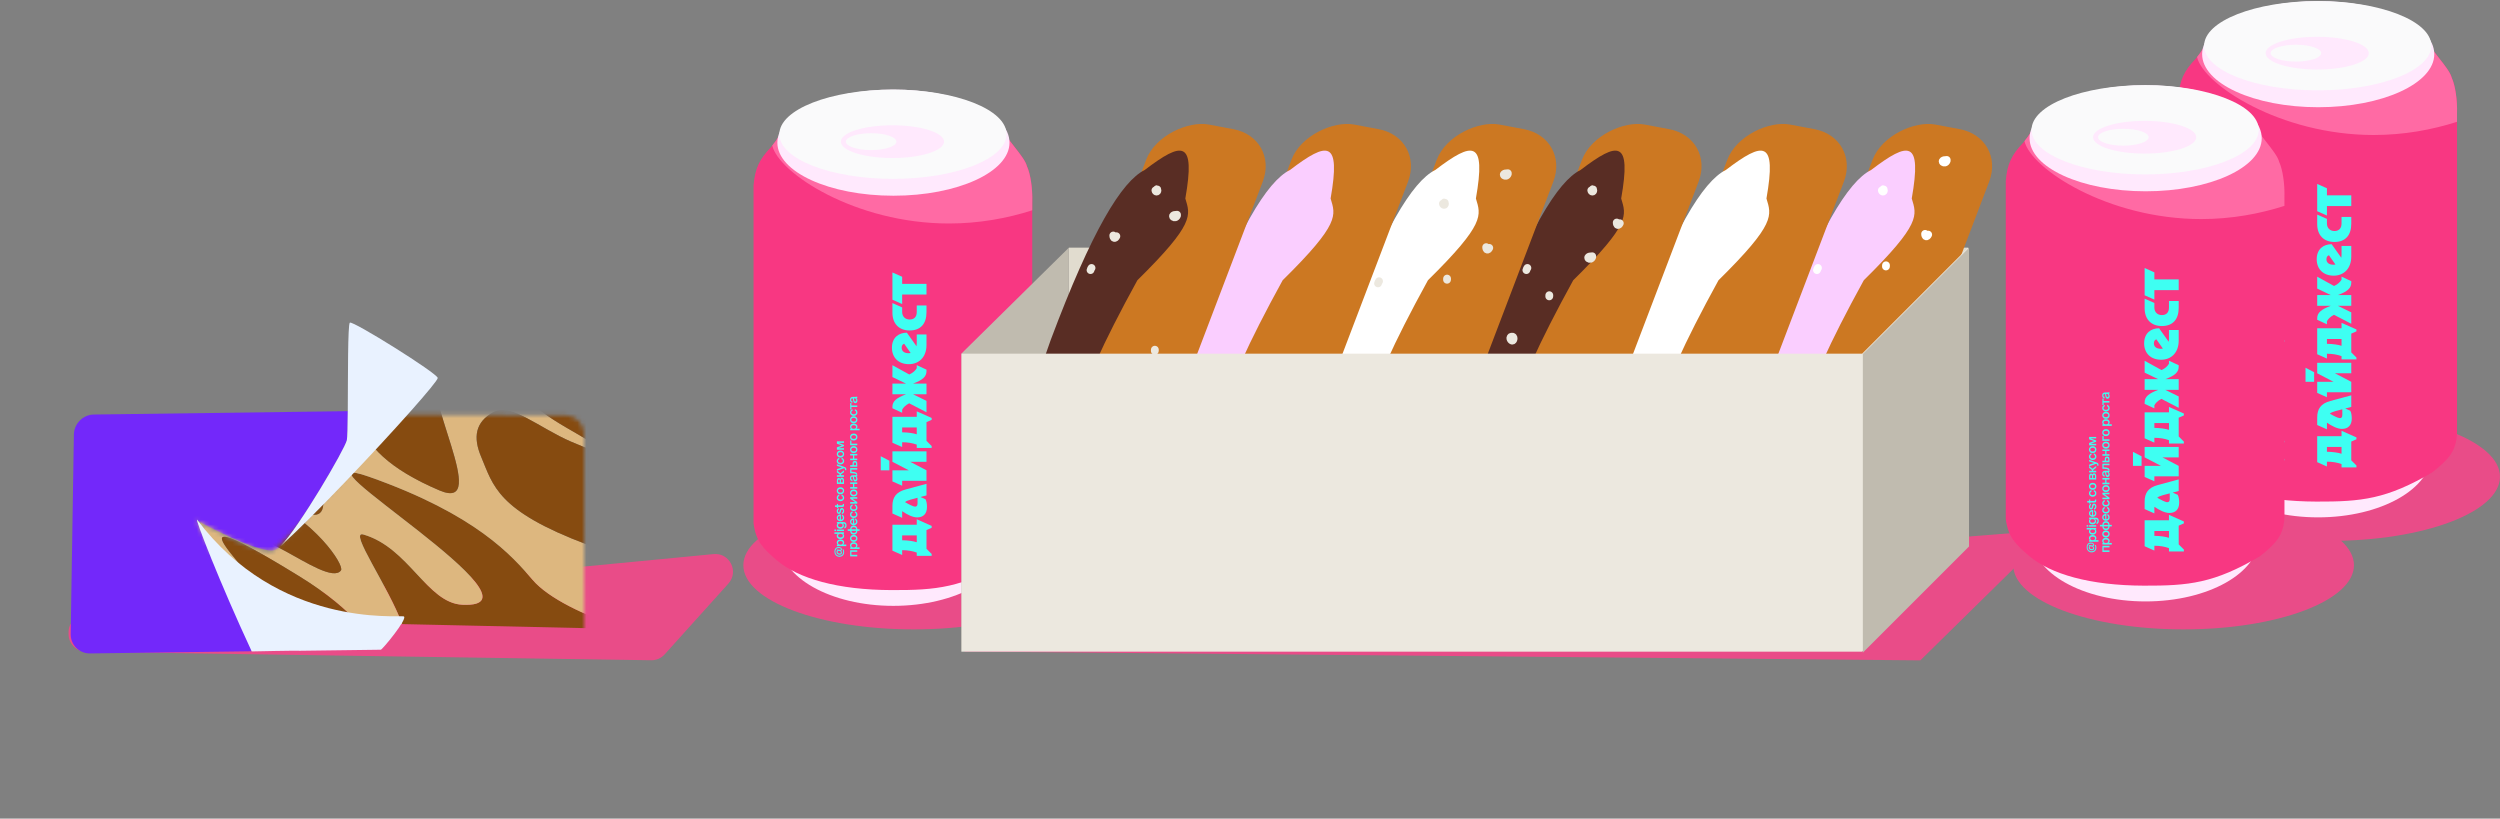<svg width="565" height="185" viewBox="0 0 565 185" fill="none" xmlns="http://www.w3.org/2000/svg">
<rect x="0" y="0" width="565" height="185" fill="#808080" stroke="none"/>
<ellipse cx="38.5" cy="14.5" rx="38.5" ry="14.5" transform="matrix(-1 8.74228e-08 8.74228e-08 1 244.997 113.242)" fill="#E94C88"/>
<ellipse cx="38.5" cy="14.5" rx="38.5" ry="14.5" transform="matrix(-1 8.74228e-08 8.74228e-08 1 531.996 113.242)" fill="#E94C88"/>
<ellipse cx="38.5" cy="14.5" rx="38.5" ry="14.5" transform="matrix(-1 8.74228e-08 8.74228e-08 1 564.996 93.242)" fill="#E94C88"/>
<path d="M217.997 139.242L463.997 119.742L433.997 149.242L217.997 147.242V139.242Z" fill="#E94C88"/>
<path d="M15.497 142.876C15.497 140.815 17.063 139.092 19.114 138.894L161.263 125.226C164.894 124.877 167.06 129.172 164.62 131.884L150.213 147.891C149.44 148.75 148.334 149.232 147.18 149.215L19.437 147.301C17.251 147.268 15.497 145.487 15.497 143.302V142.876Z" fill="#E94C88"/>
<ellipse cx="523.893" cy="102.465" rx="25.65" ry="14.459" fill="#FFE9FD"/>
<path d="M492.302 21.95L492.302 98.306C492.862 102.417 494.482 103.966 497.55 106.625C502.489 110.776 511.316 113.318 523.498 113.36C533.669 113.394 539.383 112.828 549.742 106.724C553.515 103.724 555.124 101.887 555.288 97.811L555.288 25.614C555.392 22.675 554.892 19.276 554.099 17.593C553.703 16.008 551.641 13.748 549.544 10.957C549.221 12.021 549.109 12.602 548.355 13.631C544.915 18.57 538.848 20.742 534.193 21.554C524.786 23.195 516.466 22.61 510.326 20.564C503.195 18.187 498.916 15.499 498.046 10.759C497.472 11.704 497.075 12.247 496.263 13.235C493.629 15.97 492.599 18.088 492.302 21.95Z" fill="#F83782"/>
<path fill-rule="evenodd" clip-rule="evenodd" d="M555.281 27.527C549.672 29.332 543.266 30.51 536.465 30.51C515.274 30.51 497.931 19.075 496.535 12.893C497.167 12.109 497.534 11.589 498.039 10.759C498.909 15.499 503.188 18.187 510.319 20.564C516.459 22.61 524.779 23.195 534.186 21.554C538.841 20.742 544.908 18.57 548.348 13.631C549.013 12.724 549.178 12.165 549.429 11.316C549.463 11.203 549.499 11.083 549.537 10.957C550.064 11.659 550.589 12.327 551.087 12.96C552.566 14.842 553.796 16.407 554.092 17.593C554.885 19.276 555.385 22.675 555.281 25.614V27.527Z" fill="#FF6AA4"/>
<path d="M512.284 104.154C512.284 104.311 512.189 104.442 512.011 104.466C512.18 104.558 512.276 104.7 512.276 104.899C512.276 105.149 512.109 105.363 511.738 105.363C511.393 105.363 511.054 105.131 511.054 104.751C511.054 104.584 511.141 104.463 511.28 104.406C511.224 104.397 511.161 104.394 511.105 104.382L511.105 104.171L511.753 104.258C511.797 104.267 511.839 104.269 511.871 104.269C512.005 104.269 512.071 104.225 512.071 104.133C512.071 103.978 511.874 103.851 511.545 103.851C511.051 103.851 510.793 104.189 510.793 104.677C510.793 105.226 511.188 105.601 511.711 105.601C512.219 105.601 512.558 105.271 512.558 104.78C512.558 104.605 512.519 104.403 512.427 104.216L512.632 104.133C512.736 104.347 512.778 104.578 512.778 104.78C512.778 105.407 512.335 105.838 511.702 105.838C511.066 105.838 510.585 105.333 510.585 104.671C510.585 104.097 510.882 103.622 511.533 103.622C512.017 103.622 512.284 103.886 512.284 104.154ZM511.283 104.745C511.283 104.968 511.497 105.098 511.747 105.098C511.958 105.098 512.053 105.009 512.053 104.852C512.053 104.617 511.83 104.486 511.568 104.486C511.381 104.486 511.283 104.578 511.283 104.745ZM511.94 103.086C512.308 103.086 512.489 102.905 512.489 102.673C512.489 102.424 512.281 102.278 511.94 102.278C511.604 102.278 511.393 102.424 511.393 102.673C511.393 102.905 511.571 103.086 511.94 103.086ZM511.141 103.425L511.141 103.072L511.355 103.072C511.197 102.976 511.105 102.81 511.105 102.596C511.105 102.204 511.429 101.91 511.94 101.91C512.454 101.91 512.778 102.204 512.778 102.596C512.778 102.81 512.686 102.976 512.528 103.072L513.259 103.072L513.259 103.425L511.141 103.425ZM511.355 100.661L510.585 100.661L510.585 100.308L512.739 100.308L512.739 100.661L512.528 100.661C512.686 100.756 512.778 100.923 512.778 101.137C512.778 101.517 512.454 101.832 511.94 101.832C511.429 101.832 511.105 101.517 511.105 101.137C511.105 100.923 511.197 100.756 511.355 100.661ZM511.94 100.646C511.571 100.646 511.393 100.831 511.393 101.059C511.393 101.297 511.607 101.463 511.94 101.463C512.281 101.463 512.489 101.297 512.489 101.059C512.489 100.831 512.308 100.646 511.94 100.646ZM510.585 100.027L510.585 99.674L510.942 99.674L510.942 100.027L510.585 100.027ZM511.141 100.027L511.141 99.674L512.739 99.674L512.739 100.027L511.141 100.027ZM511.355 98.334L511.141 98.334L511.141 97.981L512.579 97.981C512.837 97.981 513.024 98.046 513.143 98.174C513.262 98.301 513.315 98.492 513.315 98.741C513.315 99.092 513.176 99.368 512.825 99.424L512.825 99.074C512.977 99.041 513.036 98.946 513.036 98.732C513.036 98.575 512.992 98.474 512.92 98.414C512.852 98.355 512.754 98.334 512.65 98.334L512.463 98.334C512.62 98.429 512.712 98.596 512.712 98.809C512.712 99.19 512.406 99.505 511.907 99.505C511.408 99.505 511.105 99.19 511.105 98.809C511.105 98.596 511.197 98.429 511.355 98.334ZM511.907 98.319C511.551 98.319 511.387 98.503 511.387 98.732C511.387 98.97 511.586 99.136 511.907 99.136C512.237 99.136 512.433 98.97 512.433 98.732C512.433 98.503 512.267 98.319 511.907 98.319ZM512.041 96.259L512.041 97.451C512.338 97.427 512.484 97.219 512.484 97.017C512.484 96.83 512.412 96.687 512.261 96.625L512.261 96.277C512.516 96.348 512.778 96.592 512.778 97.002C512.778 97.516 512.388 97.81 511.928 97.81C511.447 97.81 511.105 97.48 511.105 97.026C511.105 96.535 511.506 96.226 512.041 96.259ZM511.381 97.026C511.381 97.192 511.482 97.418 511.782 97.451L511.782 96.619C511.533 96.627 511.381 96.818 511.381 97.026ZM511.577 94.836L511.577 95.169C511.432 95.208 511.375 95.341 511.375 95.519C511.375 95.674 511.444 95.817 511.551 95.817C511.658 95.817 511.714 95.742 511.741 95.603L511.785 95.377C511.848 95.053 511.949 94.806 512.261 94.806C512.593 94.806 512.778 95.121 512.778 95.484C512.778 95.876 512.552 96.138 512.252 96.176L512.252 95.832C512.418 95.799 512.51 95.683 512.51 95.472C512.51 95.285 512.433 95.151 512.302 95.151C512.172 95.151 512.115 95.27 512.082 95.427L512.035 95.668C511.978 95.938 511.863 96.149 511.568 96.149C511.286 96.149 511.105 95.843 511.105 95.499C511.105 95.187 511.256 94.901 511.577 94.836ZM511.141 94.565L510.719 94.565L510.719 94.212L511.141 94.212L511.141 93.891L511.396 93.891L511.396 94.212L512.267 94.212C512.43 94.212 512.469 94.173 512.469 94.022L512.469 93.894L512.739 93.894L512.739 94.155C512.739 94.497 512.647 94.565 512.32 94.565L511.396 94.565L511.396 94.803L511.141 94.803L511.141 94.565ZM511.105 92.484C511.105 92.134 511.334 91.831 511.687 91.769L511.687 92.113C511.518 92.146 511.399 92.291 511.399 92.484C511.399 92.707 511.562 92.903 511.94 92.903C512.32 92.903 512.484 92.701 512.484 92.493C512.484 92.318 512.406 92.149 512.192 92.101L512.192 91.757C512.567 91.828 512.778 92.158 512.778 92.499C512.778 92.963 512.418 93.269 511.943 93.269C511.467 93.269 511.105 92.963 511.105 92.484ZM511.943 91.337C512.311 91.337 512.489 91.14 512.489 90.915C512.489 90.689 512.311 90.493 511.943 90.493C511.574 90.493 511.393 90.689 511.393 90.915C511.393 91.14 511.574 91.337 511.943 91.337ZM511.105 90.915C511.105 90.525 511.366 90.127 511.943 90.127C512.522 90.127 512.778 90.525 512.778 90.915C512.778 91.304 512.522 91.702 511.943 91.702C511.366 91.702 511.105 91.304 511.105 90.915ZM511.141 89.375L511.141 88.623C511.141 88.29 511.224 88.023 511.554 88.023C511.717 88.023 511.83 88.094 511.892 88.234C511.94 88.076 512.05 87.958 512.261 87.958C512.602 87.958 512.739 88.225 512.739 88.585L512.739 89.375L511.141 89.375ZM511.794 89.021L511.794 88.65C511.794 88.475 511.744 88.374 511.601 88.374C511.461 88.374 511.417 88.478 511.417 88.653L511.417 89.021L511.794 89.021ZM512.05 89.021L512.463 89.021L512.463 88.626C512.463 88.415 512.391 88.311 512.249 88.311C512.097 88.311 512.05 88.415 512.05 88.629L512.05 89.021ZM512.739 86.707L512.041 87.233L512.041 87.399L512.739 87.399L512.739 87.756L511.141 87.756L511.141 87.399L511.762 87.399L511.762 87.206L511.141 86.746L511.141 86.341L511.916 86.945L512.739 86.3L512.739 86.707ZM513.259 86.1L513.259 86.26L512.989 86.26L512.989 86.126C512.989 85.972 512.977 85.906 512.769 85.835L512.73 85.817L511.141 86.397L511.141 86.01L512.287 85.648L511.141 85.285L511.141 84.923L512.736 85.484C513.149 85.636 513.259 85.74 513.259 86.1ZM511.105 84.183C511.105 83.832 511.334 83.529 511.687 83.467L511.687 83.811C511.518 83.844 511.399 83.99 511.399 84.183C511.399 84.406 511.562 84.602 511.94 84.602C512.32 84.602 512.484 84.4 512.484 84.192C512.484 84.016 512.406 83.847 512.192 83.8L512.192 83.455C512.567 83.526 512.778 83.856 512.778 84.198C512.778 84.661 512.418 84.967 511.943 84.967C511.467 84.967 511.105 84.661 511.105 84.183ZM511.943 83.035C512.311 83.035 512.489 82.839 512.489 82.613C512.489 82.387 512.311 82.191 511.943 82.191C511.574 82.191 511.393 82.387 511.393 82.613C511.393 82.839 511.574 83.035 511.943 83.035ZM511.105 82.613C511.105 82.224 511.366 81.826 511.943 81.826C512.522 81.826 512.778 82.224 512.778 82.613C512.778 83.002 512.522 83.4 511.943 83.4C511.366 83.4 511.105 83.002 511.105 82.613ZM511.141 79.743L512.739 79.743L512.739 80.085L511.473 80.085L512.739 80.555L512.739 80.828L511.479 81.297L512.739 81.297L512.739 81.639L511.141 81.639L511.141 81.104L512.281 80.685L511.141 80.278L511.141 79.743ZM514.141 104.353L515.739 104.353L515.739 104.706L514.42 104.706L514.42 105.39L515.739 105.39L515.739 105.743L514.141 105.743L514.141 104.353ZM514.94 103.719C515.308 103.719 515.489 103.538 515.489 103.306C515.489 103.056 515.281 102.911 514.94 102.911C514.604 102.911 514.393 103.056 514.393 103.306C514.393 103.538 514.571 103.719 514.94 103.719ZM514.141 104.058L514.141 103.704L514.355 103.704C514.197 103.609 514.105 103.443 514.105 103.229C514.105 102.837 514.429 102.542 514.94 102.542C515.454 102.542 515.778 102.837 515.778 103.229C515.778 103.443 515.686 103.609 515.528 103.704L516.259 103.704L516.259 104.058L514.141 104.058ZM514.943 102.096C515.311 102.096 515.489 101.9 515.489 101.674C515.489 101.448 515.311 101.252 514.943 101.252C514.574 101.252 514.393 101.448 514.393 101.674C514.393 101.9 514.574 102.096 514.943 102.096ZM514.105 101.674C514.105 101.285 514.366 100.887 514.943 100.887C515.522 100.887 515.778 101.285 515.778 101.674C515.778 102.063 515.522 102.461 514.943 102.461C514.366 102.461 514.105 102.063 514.105 101.674ZM513.585 99.619L514.141 99.619C514.141 99.165 514.396 98.784 514.949 98.784C515.519 98.784 515.757 99.168 515.757 99.619L516.259 99.619L516.259 99.973L515.757 99.973C515.757 100.427 515.519 100.807 514.949 100.807C514.396 100.807 514.141 100.427 514.141 99.973L513.585 99.973L513.585 99.619ZM515.475 99.973L514.426 99.973C514.426 100.246 514.583 100.451 514.961 100.451C515.332 100.451 515.475 100.249 515.475 99.973ZM514.426 99.619L515.475 99.619C515.475 99.343 515.332 99.144 514.961 99.144C514.583 99.144 514.426 99.343 514.426 99.619ZM515.041 97.153L515.041 98.344C515.338 98.32 515.484 98.112 515.484 97.91C515.484 97.723 515.412 97.581 515.261 97.518L515.261 97.171C515.516 97.242 515.778 97.486 515.778 97.896C515.778 98.41 515.388 98.704 514.928 98.704C514.447 98.704 514.105 98.374 514.105 97.919C514.105 97.429 514.506 97.12 515.041 97.153ZM514.381 97.919C514.381 98.086 514.482 98.312 514.782 98.344L514.782 97.512C514.533 97.521 514.381 97.711 514.381 97.919ZM514.105 96.286C514.105 95.935 514.334 95.632 514.687 95.57L514.687 95.915C514.518 95.947 514.399 96.093 514.399 96.286C514.399 96.509 514.562 96.705 514.94 96.705C515.32 96.705 515.484 96.503 515.484 96.295C515.484 96.12 515.406 95.95 515.192 95.903L515.192 95.558C515.567 95.629 515.778 95.959 515.778 96.301C515.778 96.764 515.418 97.07 514.943 97.07C514.467 97.07 514.105 96.764 514.105 96.286ZM514.105 94.722C514.105 94.371 514.334 94.068 514.687 94.006L514.687 94.35C514.518 94.383 514.399 94.529 514.399 94.722C514.399 94.945 514.562 95.141 514.94 95.141C515.32 95.141 515.484 94.939 515.484 94.731C515.484 94.555 515.406 94.386 515.192 94.339L515.192 93.994C515.567 94.065 515.778 94.395 515.778 94.737C515.778 95.2 515.418 95.506 514.943 95.506C514.467 95.506 514.105 95.2 514.105 94.722ZM514.141 92.356L515.739 92.356L515.739 92.709L514.631 92.709L515.739 93.47L515.739 93.823L514.141 93.823L514.141 93.47L515.255 93.47L514.141 92.709L514.141 92.356ZM514.943 91.833C515.311 91.833 515.489 91.637 515.489 91.411C515.489 91.185 515.311 90.989 514.943 90.989C514.574 90.989 514.393 91.185 514.393 91.411C514.393 91.637 514.574 91.833 514.943 91.833ZM514.105 91.411C514.105 91.022 514.366 90.624 514.943 90.624C515.522 90.624 515.778 91.022 515.778 91.411C515.778 91.8 515.522 92.198 514.943 92.198C514.366 92.198 514.105 91.8 514.105 91.411ZM515.739 89.017L515.739 89.371L515.059 89.371L515.059 90.084L515.739 90.084L515.739 90.437L514.141 90.437L514.141 90.084L514.779 90.084L514.779 89.371L514.141 89.371L514.141 89.017L515.739 89.017ZM515.109 87.733L514.987 87.733C515.035 88.238 515.109 88.443 515.29 88.443C515.43 88.443 515.513 88.327 515.513 88.149C515.513 87.888 515.382 87.733 515.109 87.733ZM515.778 88.226C515.778 88.574 515.59 88.818 515.299 88.818C514.898 88.818 514.803 88.325 514.741 87.742L514.711 87.742C514.438 87.742 514.355 87.897 514.355 88.075C514.355 88.253 514.45 88.387 514.643 88.396L514.643 88.743C514.319 88.72 514.093 88.449 514.093 88.063C514.093 87.68 514.268 87.38 514.779 87.389C514.857 87.389 515.047 87.394 515.192 87.394C515.394 87.394 515.605 87.38 515.739 87.347L515.739 87.671C515.671 87.683 515.632 87.692 515.522 87.701C515.697 87.805 515.778 87.989 515.778 88.226ZM515.739 85.786L515.739 86.14L514.42 86.14L514.42 86.609L514.765 86.633C515.433 86.677 515.739 86.856 515.739 87.224L515.739 87.29L515.46 87.29L515.46 87.254C515.46 87.123 515.32 87.001 514.714 86.969L514.141 86.939L514.141 85.786L515.739 85.786ZM514.678 85.125L514.678 84.795C514.678 84.355 514.845 84.171 515.198 84.171C515.602 84.171 515.739 84.391 515.739 84.789L515.739 85.478L514.141 85.478L514.141 85.125L514.678 85.125ZM515.46 85.125L515.46 84.837C515.46 84.626 515.388 84.522 515.195 84.522C515.017 84.522 514.958 84.626 514.958 84.839L514.958 85.125L515.46 85.125ZM515.739 82.578L515.739 82.932L515.059 82.932L515.059 83.645L515.739 83.645L515.739 83.998L514.141 83.998L514.141 83.645L514.779 83.645L514.779 82.932L514.141 82.932L514.141 82.578L515.739 82.578ZM514.943 82.025C515.311 82.025 515.489 81.829 515.489 81.603C515.489 81.378 515.311 81.182 514.943 81.182C514.574 81.182 514.393 81.378 514.393 81.603C514.393 81.829 514.574 82.025 514.943 82.025ZM514.105 81.603C514.105 81.214 514.366 80.816 514.943 80.816C515.522 80.816 515.778 81.214 515.778 81.603C515.778 81.993 515.522 82.391 514.943 82.391C514.366 82.391 514.105 81.993 514.105 81.603ZM514.42 79.545L514.42 80.276L515.739 80.276L515.739 80.63L514.141 80.63L514.141 79.545L514.42 79.545ZM514.943 79.191C515.311 79.191 515.489 78.994 515.489 78.769C515.489 78.543 515.311 78.347 514.943 78.347C514.574 78.347 514.393 78.543 514.393 78.769C514.393 78.994 514.574 79.191 514.943 79.191ZM514.105 78.769C514.105 78.379 514.366 77.981 514.943 77.981C515.522 77.981 515.778 78.379 515.778 78.769C515.778 79.158 515.522 79.556 514.943 79.556C514.366 79.556 514.105 79.158 514.105 78.769ZM514.94 76.905C515.308 76.905 515.489 76.724 515.489 76.492C515.489 76.242 515.281 76.097 514.94 76.097C514.604 76.097 514.393 76.242 514.393 76.492C514.393 76.724 514.571 76.905 514.94 76.905ZM514.141 77.244L514.141 76.89L514.355 76.89C514.197 76.795 514.105 76.629 514.105 76.415C514.105 76.022 514.429 75.728 514.94 75.728C515.454 75.728 515.778 76.022 515.778 76.415C515.778 76.629 515.686 76.795 515.528 76.89L516.259 76.89L516.259 77.244L514.141 77.244ZM514.943 75.282C515.311 75.282 515.489 75.086 515.489 74.86C515.489 74.634 515.311 74.438 514.943 74.438C514.574 74.438 514.393 74.634 514.393 74.86C514.393 75.086 514.574 75.282 514.943 75.282ZM514.105 74.86C514.105 74.471 514.366 74.073 514.943 74.073C515.522 74.073 515.778 74.471 515.778 74.86C515.778 75.249 515.522 75.647 514.943 75.647C514.366 75.647 514.105 75.249 514.105 74.86ZM514.105 73.209C514.105 72.859 514.334 72.555 514.687 72.493L514.687 72.838C514.518 72.87 514.399 73.016 514.399 73.209C514.399 73.432 514.562 73.628 514.94 73.628C515.32 73.628 515.484 73.426 515.484 73.218C515.484 73.043 515.406 72.873 515.192 72.826L515.192 72.481C515.567 72.552 515.778 72.882 515.778 73.224C515.778 73.688 515.418 73.993 514.943 73.993C514.467 73.993 514.105 73.688 514.105 73.209ZM514.42 71.088L514.42 71.632L515.739 71.632L515.739 71.985L514.42 71.985L514.42 72.532L514.141 72.532L514.141 71.088L514.42 71.088ZM515.109 70.033L514.987 70.033C515.035 70.538 515.109 70.743 515.29 70.743C515.43 70.743 515.513 70.627 515.513 70.449C515.513 70.188 515.382 70.033 515.109 70.033ZM515.778 70.526C515.778 70.874 515.59 71.118 515.299 71.118C514.898 71.118 514.803 70.624 514.741 70.042L514.711 70.042C514.438 70.042 514.355 70.197 514.355 70.375C514.355 70.553 514.45 70.687 514.643 70.696L514.643 71.043C514.319 71.02 514.093 70.749 514.093 70.363C514.093 69.98 514.268 69.68 514.779 69.689C514.857 69.689 515.047 69.695 515.192 69.695C515.394 69.695 515.605 69.68 515.739 69.647L515.739 69.971C515.671 69.983 515.632 69.992 515.522 70.001C515.697 70.105 515.778 70.289 515.778 70.526Z" fill="#3EFFF2"/>
<path d="M529.187 102.547L529.187 101.007L525.887 101.007L525.887 102.096C527.251 102.118 528.483 102.305 529.187 102.547ZM525.887 104.34L525.887 105.429L523.687 104.45L523.687 98.587L529.187 98.587L529.187 97.355L532.553 98.851L532.553 99.28L531.387 99.797L531.387 104.032L532.553 105.198L532.553 105.627L529.187 105.627L529.187 104.879C528.208 104.527 527.163 104.34 525.887 104.34ZM529.363 93.731L529.363 92.499L527.823 92.906C527.251 93.06 526.833 93.236 526.536 93.478C527.284 93.929 528.395 94.501 528.791 94.501C529.165 94.501 529.363 94.303 529.363 93.731ZM531.387 91.96L530.023 92.323L531.167 92.829C531.387 93.247 531.497 93.863 531.497 94.578C531.497 96.173 530.617 96.932 529.275 96.932C528.274 96.932 526.998 96.294 525.887 95.524L525.887 97.031L523.687 96.052L523.687 94.358C523.687 92.389 524.534 91.201 526.635 90.629L531.387 89.342L531.387 91.96ZM522.994 86.29L521.047 86.29L521.047 83.111L522.994 84.123L522.994 86.29ZM525.887 89.777L523.687 88.798L523.687 86.29L527.383 86.29L523.687 84.365L523.687 82L531.387 82L531.387 84.365L527.702 84.365L531.387 86.29L531.387 88.655L525.887 88.655L525.887 89.777ZM529.187 78.151L529.187 76.612L525.887 76.612L525.887 77.701C527.251 77.722 528.483 77.909 529.187 78.151ZM525.887 79.945L525.887 81.034L523.687 80.055L523.687 74.192L529.187 74.192L529.187 72.96L532.553 74.456L532.553 74.885L531.387 75.401L531.387 79.636L532.553 80.802L532.553 81.231L529.187 81.231L529.187 80.484C528.208 80.132 527.163 79.945 525.887 79.945ZM528.362 69.11L531.387 70.595L531.387 73.169L527.471 71.145C526.679 71.552 526.107 72.135 525.887 72.597L525.887 73.29L523.687 72.267L523.687 71.937C523.687 70.672 524.6 69.924 526.756 69.11L523.687 69.11L523.687 66.69L526.756 66.69L523.687 65.216L523.687 62.532L527.493 64.633C528.384 64.259 528.923 63.654 529.187 63.203L529.187 62.521L531.387 63.544L531.387 63.874C531.387 65.095 530.573 65.865 528.362 66.69L531.387 66.69L531.387 69.11L528.362 69.11ZM531.387 55.581L531.387 57.968C531.387 60.74 529.66 62.303 527.416 62.303C525.106 62.303 523.577 60.861 523.577 58.596C523.577 56.23 525.172 55.185 526.954 55.185L529.132 58.255C529.165 58.056 529.187 57.847 529.187 57.627L529.187 55.581L531.387 55.581ZM527.812 59.783L526.338 57.682C525.997 57.815 525.777 58.09 525.777 58.596C525.777 59.355 526.349 59.828 527.361 59.828C527.526 59.828 527.669 59.816 527.812 59.783ZM523.687 50.671L523.687 48.493L525.887 49.472L525.887 50.506C525.887 51.529 526.591 52.211 527.581 52.211C528.571 52.211 529.187 51.639 529.187 50.506L529.187 49.032L531.387 49.032L531.387 50.561C531.387 53.19 530.045 54.686 527.581 54.686C525.117 54.686 523.687 53.091 523.687 50.671ZM525.887 48.712L523.687 47.733L523.687 41.573L525.887 42.552L525.887 44.147L531.387 44.147L531.387 46.567L525.887 46.567L525.887 48.712Z" fill="#3EFFF2"/>
<ellipse cx="523.916" cy="12.237" rx="26.232" ry="11.995" fill="#FFE9FD"/>
<path d="M549.476 10.331C549.476 15.903 537.983 20.421 523.805 20.421C509.627 20.421 498.134 15.903 498.134 10.331C498.134 4.759 509.627 0.242 523.805 0.242C537.983 0.242 549.476 4.759 549.476 10.331Z" fill="#FAFAFB"/>
<ellipse cx="523.691" cy="12.013" rx="11.659" ry="3.699" fill="#FFE9FD"/>
<ellipse cx="518.872" cy="12.013" rx="5.717" ry="1.906" fill="#FAFAFB"/>
<ellipse cx="484.893" cy="121.465" rx="25.65" ry="14.459" fill="#FFE9FD"/>
<path d="M453.302 40.95L453.302 117.306C453.862 121.417 455.482 122.966 458.55 125.625C463.489 129.776 472.316 132.318 484.498 132.36C494.669 132.394 500.383 131.828 510.742 125.724C514.515 122.724 516.124 120.887 516.288 116.811L516.288 44.614C516.392 41.675 515.892 38.276 515.099 36.593C514.703 35.008 512.641 32.748 510.544 29.957C510.221 31.021 510.109 31.602 509.355 32.631C505.915 37.57 499.848 39.742 495.193 40.554C485.786 42.196 477.466 41.611 471.326 39.564C464.195 37.187 459.916 34.499 459.046 29.759C458.472 30.704 458.075 31.247 457.263 32.235C454.629 34.97 453.599 37.088 453.302 40.95Z" fill="#F83782"/>
<path fill-rule="evenodd" clip-rule="evenodd" d="M516.281 46.527C510.672 48.332 504.266 49.51 497.465 49.51C476.274 49.51 458.931 38.075 457.535 31.893C458.167 31.109 458.534 30.589 459.039 29.759C459.909 34.499 464.188 37.187 471.319 39.564C477.459 41.611 485.779 42.196 495.186 40.554C499.841 39.742 505.908 37.57 509.348 32.631C510.013 31.724 510.178 31.165 510.429 30.316C510.463 30.203 510.499 30.083 510.537 29.957C511.064 30.659 511.589 31.327 512.087 31.96C513.566 33.842 514.796 35.407 515.092 36.593C515.885 38.276 516.385 41.675 516.281 44.614V46.527Z" fill="#FF6AA4"/>
<path d="M473.284 123.154C473.284 123.311 473.189 123.442 473.011 123.466C473.18 123.558 473.276 123.7 473.276 123.899C473.276 124.149 473.109 124.363 472.738 124.363C472.393 124.363 472.054 124.131 472.054 123.751C472.054 123.584 472.141 123.463 472.28 123.406C472.224 123.397 472.161 123.394 472.105 123.382L472.105 123.171L472.753 123.258C472.797 123.267 472.839 123.269 472.871 123.269C473.005 123.269 473.071 123.225 473.071 123.133C473.071 122.978 472.874 122.851 472.545 122.851C472.051 122.851 471.793 123.189 471.793 123.677C471.793 124.226 472.188 124.601 472.711 124.601C473.219 124.601 473.558 124.271 473.558 123.78C473.558 123.605 473.519 123.403 473.427 123.216L473.632 123.133C473.736 123.347 473.778 123.578 473.778 123.78C473.778 124.407 473.335 124.838 472.702 124.838C472.066 124.838 471.585 124.333 471.585 123.671C471.585 123.097 471.882 122.622 472.533 122.622C473.017 122.622 473.284 122.886 473.284 123.154ZM472.283 123.745C472.283 123.968 472.497 124.098 472.747 124.098C472.958 124.098 473.053 124.009 473.053 123.852C473.053 123.617 472.83 123.486 472.568 123.486C472.381 123.486 472.283 123.578 472.283 123.745ZM472.94 122.086C473.308 122.086 473.489 121.905 473.489 121.673C473.489 121.424 473.281 121.278 472.94 121.278C472.604 121.278 472.393 121.424 472.393 121.673C472.393 121.905 472.571 122.086 472.94 122.086ZM472.141 122.425L472.141 122.072L472.355 122.072C472.197 121.976 472.105 121.81 472.105 121.596C472.105 121.204 472.429 120.91 472.94 120.91C473.454 120.91 473.778 121.204 473.778 121.596C473.778 121.81 473.686 121.976 473.528 122.072L474.259 122.072L474.259 122.425L472.141 122.425ZM472.355 119.661L471.585 119.661L471.585 119.308L473.739 119.308L473.739 119.661L473.528 119.661C473.686 119.756 473.778 119.923 473.778 120.137C473.778 120.517 473.454 120.832 472.94 120.832C472.429 120.832 472.105 120.517 472.105 120.137C472.105 119.923 472.197 119.756 472.355 119.661ZM472.94 119.646C472.571 119.646 472.393 119.831 472.393 120.059C472.393 120.297 472.607 120.463 472.94 120.463C473.281 120.463 473.489 120.297 473.489 120.059C473.489 119.831 473.308 119.646 472.94 119.646ZM471.585 119.027L471.585 118.674L471.942 118.674L471.942 119.027L471.585 119.027ZM472.141 119.027L472.141 118.674L473.739 118.674L473.739 119.027L472.141 119.027ZM472.355 117.334L472.141 117.334L472.141 116.98L473.579 116.98C473.837 116.98 474.024 117.046 474.143 117.174C474.262 117.301 474.315 117.491 474.315 117.741C474.315 118.092 474.176 118.368 473.825 118.424L473.825 118.074C473.977 118.041 474.036 117.946 474.036 117.732C474.036 117.575 473.992 117.474 473.92 117.414C473.852 117.355 473.754 117.334 473.65 117.334L473.463 117.334C473.62 117.429 473.712 117.595 473.712 117.809C473.712 118.19 473.406 118.505 472.907 118.505C472.408 118.505 472.105 118.19 472.105 117.809C472.105 117.595 472.197 117.429 472.355 117.334ZM472.907 117.319C472.551 117.319 472.387 117.503 472.387 117.732C472.387 117.97 472.586 118.136 472.907 118.136C473.237 118.136 473.433 117.97 473.433 117.732C473.433 117.503 473.267 117.319 472.907 117.319ZM473.041 115.259L473.041 116.451C473.338 116.427 473.484 116.219 473.484 116.017C473.484 115.83 473.412 115.687 473.261 115.625L473.261 115.277C473.516 115.348 473.778 115.592 473.778 116.002C473.778 116.516 473.388 116.81 472.928 116.81C472.447 116.81 472.105 116.48 472.105 116.026C472.105 115.535 472.506 115.226 473.041 115.259ZM472.381 116.026C472.381 116.192 472.482 116.418 472.782 116.451L472.782 115.619C472.533 115.628 472.381 115.818 472.381 116.026ZM472.577 113.836L472.577 114.169C472.432 114.208 472.375 114.341 472.375 114.52C472.375 114.674 472.444 114.817 472.551 114.817C472.658 114.817 472.714 114.742 472.741 114.603L472.785 114.377C472.848 114.053 472.949 113.806 473.261 113.806C473.593 113.806 473.778 114.121 473.778 114.484C473.778 114.876 473.552 115.137 473.252 115.176L473.252 114.831C473.418 114.799 473.51 114.683 473.51 114.472C473.51 114.285 473.433 114.151 473.302 114.151C473.172 114.151 473.115 114.27 473.082 114.427L473.035 114.668C472.978 114.938 472.863 115.149 472.568 115.149C472.286 115.149 472.105 114.843 472.105 114.499C472.105 114.187 472.256 113.902 472.577 113.836ZM472.141 113.565L471.719 113.565L471.719 113.212L472.141 113.212L472.141 112.891L472.396 112.891L472.396 113.212L473.267 113.212C473.43 113.212 473.469 113.173 473.469 113.021L473.469 112.894L473.739 112.894L473.739 113.155C473.739 113.497 473.647 113.565 473.32 113.565L472.396 113.565L472.396 113.803L472.141 113.803L472.141 113.565ZM472.105 111.485C472.105 111.134 472.334 110.831 472.687 110.769L472.687 111.113C472.518 111.146 472.399 111.291 472.399 111.485C472.399 111.707 472.562 111.903 472.94 111.903C473.32 111.903 473.484 111.701 473.484 111.493C473.484 111.318 473.406 111.149 473.192 111.101L473.192 110.757C473.567 110.828 473.778 111.158 473.778 111.499C473.778 111.963 473.418 112.269 472.943 112.269C472.467 112.269 472.105 111.963 472.105 111.485ZM472.943 110.337C473.311 110.337 473.489 110.14 473.489 109.915C473.489 109.689 473.311 109.493 472.943 109.493C472.574 109.493 472.393 109.689 472.393 109.915C472.393 110.14 472.574 110.337 472.943 110.337ZM472.105 109.915C472.105 109.525 472.366 109.127 472.943 109.127C473.522 109.127 473.778 109.525 473.778 109.915C473.778 110.304 473.522 110.702 472.943 110.702C472.366 110.702 472.105 110.304 472.105 109.915ZM472.141 108.375L472.141 107.623C472.141 107.29 472.224 107.023 472.554 107.023C472.717 107.023 472.83 107.094 472.892 107.234C472.94 107.076 473.05 106.958 473.261 106.958C473.602 106.958 473.739 107.225 473.739 107.585L473.739 108.375L472.141 108.375ZM472.794 108.021L472.794 107.65C472.794 107.475 472.744 107.374 472.601 107.374C472.461 107.374 472.417 107.478 472.417 107.653L472.417 108.021L472.794 108.021ZM473.05 108.021L473.463 108.021L473.463 107.626C473.463 107.415 473.391 107.311 473.249 107.311C473.097 107.311 473.05 107.415 473.05 107.629L473.05 108.021ZM473.739 105.707L473.041 106.233L473.041 106.399L473.739 106.399L473.739 106.756L472.141 106.756L472.141 106.399L472.762 106.399L472.762 106.206L472.141 105.746L472.141 105.341L472.916 105.945L473.739 105.3L473.739 105.707ZM474.259 105.099L474.259 105.26L473.989 105.26L473.989 105.126C473.989 104.972 473.977 104.906 473.769 104.835L473.73 104.817L472.141 105.397L472.141 105.01L473.287 104.648L472.141 104.285L472.141 103.923L473.736 104.484C474.149 104.636 474.259 104.74 474.259 105.099ZM472.105 103.183C472.105 102.832 472.334 102.529 472.687 102.467L472.687 102.811C472.518 102.844 472.399 102.99 472.399 103.183C472.399 103.406 472.562 103.602 472.94 103.602C473.32 103.602 473.484 103.4 473.484 103.192C473.484 103.017 473.406 102.847 473.192 102.8L473.192 102.455C473.567 102.526 473.778 102.856 473.778 103.198C473.778 103.661 473.418 103.967 472.943 103.967C472.467 103.967 472.105 103.661 472.105 103.183ZM472.943 102.035C473.311 102.035 473.489 101.839 473.489 101.613C473.489 101.387 473.311 101.191 472.943 101.191C472.574 101.191 472.393 101.387 472.393 101.613C472.393 101.839 472.574 102.035 472.943 102.035ZM472.105 101.613C472.105 101.224 472.366 100.826 472.943 100.826C473.522 100.826 473.778 101.224 473.778 101.613C473.778 102.002 473.522 102.4 472.943 102.4C472.366 102.4 472.105 102.002 472.105 101.613ZM472.141 98.743L473.739 98.743L473.739 99.085L472.473 99.085L473.739 99.555L473.739 99.828L472.479 100.297L473.739 100.297L473.739 100.639L472.141 100.639L472.141 100.104L473.281 99.685L472.141 99.278L472.141 98.743ZM475.141 123.353L476.739 123.353L476.739 123.706L475.42 123.706L475.42 124.39L476.739 124.39L476.739 124.743L475.141 124.743L475.141 123.353ZM475.94 122.719C476.308 122.719 476.489 122.538 476.489 122.306C476.489 122.056 476.281 121.911 475.94 121.911C475.604 121.911 475.393 122.056 475.393 122.306C475.393 122.538 475.571 122.719 475.94 122.719ZM475.141 123.058L475.141 122.704L475.355 122.704C475.197 122.609 475.105 122.443 475.105 122.229C475.105 121.837 475.429 121.542 475.94 121.542C476.454 121.542 476.778 121.837 476.778 122.229C476.778 122.443 476.686 122.609 476.528 122.704L477.259 122.704L477.259 123.058L475.141 123.058ZM475.943 121.096C476.311 121.096 476.489 120.9 476.489 120.674C476.489 120.448 476.311 120.252 475.943 120.252C475.574 120.252 475.393 120.448 475.393 120.674C475.393 120.9 475.574 121.096 475.943 121.096ZM475.105 120.674C475.105 120.285 475.366 119.887 475.943 119.887C476.522 119.887 476.778 120.285 476.778 120.674C476.778 121.063 476.522 121.461 475.943 121.461C475.366 121.461 475.105 121.063 475.105 120.674ZM474.585 118.619L475.141 118.619C475.141 118.164 475.396 117.784 475.949 117.784C476.519 117.784 476.757 118.167 476.757 118.619L477.259 118.619L477.259 118.973L476.757 118.973C476.757 119.427 476.519 119.807 475.949 119.807C475.396 119.807 475.141 119.427 475.141 118.973L474.585 118.973L474.585 118.619ZM476.475 118.973L475.426 118.973C475.426 119.246 475.583 119.451 475.961 119.451C476.332 119.451 476.475 119.249 476.475 118.973ZM475.426 118.619L476.475 118.619C476.475 118.343 476.332 118.144 475.961 118.144C475.583 118.144 475.426 118.343 475.426 118.619ZM476.041 116.153L476.041 117.344C476.338 117.32 476.484 117.113 476.484 116.91C476.484 116.723 476.412 116.581 476.261 116.518L476.261 116.171C476.516 116.242 476.778 116.486 476.778 116.896C476.778 117.41 476.388 117.704 475.928 117.704C475.447 117.704 475.105 117.374 475.105 116.919C475.105 116.429 475.506 116.12 476.041 116.153ZM475.381 116.919C475.381 117.086 475.482 117.312 475.782 117.344L475.782 116.512C475.533 116.521 475.381 116.711 475.381 116.919ZM475.105 115.286C475.105 114.935 475.334 114.632 475.687 114.57L475.687 114.914C475.518 114.947 475.399 115.093 475.399 115.286C475.399 115.509 475.562 115.705 475.94 115.705C476.32 115.705 476.484 115.503 476.484 115.295C476.484 115.119 476.406 114.95 476.192 114.903L476.192 114.558C476.567 114.629 476.778 114.959 476.778 115.301C476.778 115.764 476.418 116.07 475.943 116.07C475.467 116.07 475.105 115.764 475.105 115.286ZM475.105 113.722C475.105 113.371 475.334 113.068 475.687 113.006L475.687 113.35C475.518 113.383 475.399 113.529 475.399 113.722C475.399 113.945 475.562 114.141 475.94 114.141C476.32 114.141 476.484 113.939 476.484 113.731C476.484 113.555 476.406 113.386 476.192 113.339L476.192 112.994C476.567 113.065 476.778 113.395 476.778 113.737C476.778 114.2 476.418 114.506 475.943 114.506C475.467 114.506 475.105 114.2 475.105 113.722ZM475.141 111.356L476.739 111.356L476.739 111.709L475.631 111.709L476.739 112.47L476.739 112.823L475.141 112.823L475.141 112.47L476.255 112.47L475.141 111.709L475.141 111.356ZM475.943 110.833C476.311 110.833 476.489 110.637 476.489 110.411C476.489 110.185 476.311 109.989 475.943 109.989C475.574 109.989 475.393 110.185 475.393 110.411C475.393 110.637 475.574 110.833 475.943 110.833ZM475.105 110.411C475.105 110.022 475.366 109.624 475.943 109.624C476.522 109.624 476.778 110.022 476.778 110.411C476.778 110.8 476.522 111.198 475.943 111.198C475.366 111.198 475.105 110.8 475.105 110.411ZM476.739 108.017L476.739 108.37L476.059 108.37L476.059 109.084L476.739 109.084L476.739 109.437L475.141 109.437L475.141 109.084L475.779 109.084L475.779 108.37L475.141 108.37L475.141 108.017L476.739 108.017ZM476.109 106.733L475.987 106.733C476.035 107.238 476.109 107.443 476.29 107.443C476.43 107.443 476.513 107.327 476.513 107.149C476.513 106.888 476.382 106.733 476.109 106.733ZM476.778 107.226C476.778 107.574 476.59 107.818 476.299 107.818C475.898 107.818 475.803 107.324 475.741 106.742L475.711 106.742C475.438 106.742 475.355 106.897 475.355 107.075C475.355 107.253 475.45 107.387 475.643 107.396L475.643 107.743C475.319 107.72 475.093 107.449 475.093 107.063C475.093 106.68 475.268 106.38 475.779 106.389C475.857 106.389 476.047 106.395 476.192 106.395C476.394 106.395 476.605 106.38 476.739 106.347L476.739 106.671C476.671 106.683 476.632 106.692 476.522 106.701C476.697 106.805 476.778 106.989 476.778 107.226ZM476.739 104.786L476.739 105.14L475.42 105.14L475.42 105.609L475.765 105.633C476.433 105.677 476.739 105.856 476.739 106.224L476.739 106.29L476.46 106.29L476.46 106.254C476.46 106.123 476.32 106.001 475.714 105.969L475.141 105.939L475.141 104.786L476.739 104.786ZM475.678 104.125L475.678 103.795C475.678 103.355 475.845 103.171 476.198 103.171C476.602 103.171 476.739 103.391 476.739 103.789L476.739 104.478L475.141 104.478L475.141 104.125L475.678 104.125ZM476.46 104.125L476.46 103.836C476.46 103.626 476.388 103.522 476.195 103.522C476.017 103.522 475.958 103.626 475.958 103.839L475.958 104.125L476.46 104.125ZM476.739 101.578L476.739 101.932L476.059 101.932L476.059 102.645L476.739 102.645L476.739 102.998L475.141 102.998L475.141 102.645L475.779 102.645L475.779 101.932L475.141 101.932L475.141 101.578L476.739 101.578ZM475.943 101.025C476.311 101.025 476.489 100.829 476.489 100.603C476.489 100.378 476.311 100.182 475.943 100.182C475.574 100.182 475.393 100.378 475.393 100.603C475.393 100.829 475.574 101.025 475.943 101.025ZM475.105 100.603C475.105 100.214 475.366 99.816 475.943 99.816C476.522 99.816 476.778 100.214 476.778 100.603C476.778 100.993 476.522 101.391 475.943 101.391C475.366 101.391 475.105 100.993 475.105 100.603ZM475.42 98.545L475.42 99.276L476.739 99.276L476.739 99.63L475.141 99.63L475.141 98.545L475.42 98.545ZM475.943 98.191C476.311 98.191 476.489 97.994 476.489 97.769C476.489 97.543 476.311 97.347 475.943 97.347C475.574 97.347 475.393 97.543 475.393 97.769C475.393 97.994 475.574 98.191 475.943 98.191ZM475.105 97.769C475.105 97.379 475.366 96.981 475.943 96.981C476.522 96.981 476.778 97.379 476.778 97.769C476.778 98.158 476.522 98.556 475.943 98.556C475.366 98.556 475.105 98.158 475.105 97.769ZM475.94 95.905C476.308 95.905 476.489 95.724 476.489 95.492C476.489 95.242 476.281 95.097 475.94 95.097C475.604 95.097 475.393 95.242 475.393 95.492C475.393 95.724 475.571 95.905 475.94 95.905ZM475.141 96.244L475.141 95.89L475.355 95.89C475.197 95.795 475.105 95.629 475.105 95.415C475.105 95.022 475.429 94.728 475.94 94.728C476.454 94.728 476.778 95.022 476.778 95.415C476.778 95.629 476.686 95.795 476.528 95.89L477.259 95.89L477.259 96.244L475.141 96.244ZM475.943 94.282C476.311 94.282 476.489 94.086 476.489 93.86C476.489 93.634 476.311 93.438 475.943 93.438C475.574 93.438 475.393 93.634 475.393 93.86C475.393 94.086 475.574 94.282 475.943 94.282ZM475.105 93.86C475.105 93.471 475.366 93.073 475.943 93.073C476.522 93.073 476.778 93.471 476.778 93.86C476.778 94.249 476.522 94.647 475.943 94.647C475.366 94.647 475.105 94.249 475.105 93.86ZM475.105 92.209C475.105 91.859 475.334 91.555 475.687 91.493L475.687 91.838C475.518 91.87 475.399 92.016 475.399 92.209C475.399 92.432 475.562 92.628 475.94 92.628C476.32 92.628 476.484 92.426 476.484 92.218C476.484 92.043 476.406 91.873 476.192 91.826L476.192 91.481C476.567 91.552 476.778 91.882 476.778 92.224C476.778 92.688 476.418 92.993 475.943 92.993C475.467 92.993 475.105 92.688 475.105 92.209ZM475.42 90.088L475.42 90.632L476.739 90.632L476.739 90.985L475.42 90.985L475.42 91.532L475.141 91.532L475.141 90.088L475.42 90.088ZM476.109 89.033L475.987 89.033C476.035 89.538 476.109 89.743 476.29 89.743C476.43 89.743 476.513 89.627 476.513 89.449C476.513 89.188 476.382 89.033 476.109 89.033ZM476.778 89.526C476.778 89.874 476.59 90.118 476.299 90.118C475.898 90.118 475.803 89.624 475.741 89.042L475.711 89.042C475.438 89.042 475.355 89.197 475.355 89.375C475.355 89.553 475.45 89.687 475.643 89.696L475.643 90.043C475.319 90.02 475.093 89.749 475.093 89.363C475.093 88.98 475.268 88.68 475.779 88.689C475.857 88.689 476.047 88.695 476.192 88.695C476.394 88.695 476.605 88.68 476.739 88.647L476.739 88.971C476.671 88.983 476.632 88.992 476.522 89.001C476.697 89.105 476.778 89.289 476.778 89.526Z" fill="#3EFFF2"/>
<path d="M490.187 121.547L490.187 120.007L486.887 120.007L486.887 121.096C488.251 121.118 489.483 121.305 490.187 121.547ZM486.887 123.34L486.887 124.429L484.687 123.45L484.687 117.587L490.187 117.587L490.187 116.355L493.553 117.851L493.553 118.28L492.387 118.797L492.387 123.032L493.553 124.198L493.553 124.627L490.187 124.627L490.187 123.879C489.208 123.527 488.163 123.34 486.887 123.34ZM490.363 112.731L490.363 111.499L488.823 111.906C488.251 112.06 487.833 112.236 487.536 112.478C488.284 112.929 489.395 113.501 489.791 113.501C490.165 113.501 490.363 113.303 490.363 112.731ZM492.387 110.96L491.023 111.323L492.167 111.829C492.387 112.247 492.497 112.863 492.497 113.578C492.497 115.173 491.617 115.932 490.275 115.932C489.274 115.932 487.998 115.294 486.887 114.524L486.887 116.031L484.687 115.052L484.687 113.358C484.687 111.389 485.534 110.201 487.635 109.629L492.387 108.342L492.387 110.96ZM483.994 105.29L482.047 105.29L482.047 102.111L483.994 103.123L483.994 105.29ZM486.887 108.777L484.687 107.798L484.687 105.29L488.383 105.29L484.687 103.365L484.687 101L492.387 101L492.387 103.365L488.702 103.365L492.387 105.29L492.387 107.655L486.887 107.655L486.887 108.777ZM490.187 97.151L490.187 95.612L486.887 95.612L486.887 96.701C488.251 96.722 489.483 96.909 490.187 97.151ZM486.887 98.945L486.887 100.034L484.687 99.055L484.687 93.192L490.187 93.192L490.187 91.96L493.553 93.456L493.553 93.885L492.387 94.401L492.387 98.636L493.553 99.802L493.553 100.232L490.187 100.232L490.187 99.484C489.208 99.132 488.163 98.945 486.887 98.945ZM489.362 88.11L492.387 89.595L492.387 92.169L488.471 90.145C487.679 90.552 487.107 91.135 486.887 91.597L486.887 92.29L484.687 91.267L484.687 90.937C484.687 89.672 485.6 88.924 487.756 88.11L484.687 88.11L484.687 85.69L487.756 85.69L484.687 84.216L484.687 81.532L488.493 83.633C489.384 83.259 489.923 82.654 490.187 82.203L490.187 81.521L492.387 82.544L492.387 82.874C492.387 84.095 491.573 84.865 489.362 85.69L492.387 85.69L492.387 88.11L489.362 88.11ZM492.387 74.582L492.387 76.969C492.387 79.74 490.66 81.302 488.416 81.302C486.106 81.302 484.577 79.862 484.577 77.596C484.577 75.231 486.172 74.186 487.954 74.186L490.132 77.254C490.165 77.056 490.187 76.847 490.187 76.627L490.187 74.582L492.387 74.582ZM488.812 78.784L487.338 76.683C486.997 76.814 486.777 77.09 486.777 77.596C486.777 78.355 487.349 78.828 488.361 78.828C488.526 78.828 488.669 78.817 488.812 78.784ZM484.687 69.671L484.687 67.493L486.887 68.472L486.887 69.506C486.887 70.529 487.591 71.211 488.581 71.211C489.571 71.211 490.187 70.639 490.187 69.506L490.187 68.032L492.387 68.032L492.387 69.561C492.387 72.19 491.045 73.686 488.581 73.686C486.117 73.686 484.687 72.091 484.687 69.671ZM486.887 67.712L484.687 66.733L484.687 60.573L486.887 61.552L486.887 63.147L492.387 63.147L492.387 65.567L486.887 65.567L486.887 67.712Z" fill="#3EFFF2"/>
<ellipse cx="484.916" cy="31.237" rx="26.232" ry="11.995" fill="#FFE9FD"/>
<path d="M510.476 29.331C510.476 34.904 498.983 39.421 484.805 39.421C470.627 39.421 459.134 34.904 459.134 29.331C459.134 23.759 470.627 19.242 484.805 19.242C498.983 19.242 510.476 23.759 510.476 29.331Z" fill="#FAFAFB"/>
<ellipse cx="484.691" cy="31.013" rx="11.659" ry="3.699" fill="#FFE9FD"/>
<ellipse cx="479.872" cy="31.013" rx="5.717" ry="1.906" fill="#FAFAFB"/>
<ellipse cx="201.893" cy="122.465" rx="25.65" ry="14.459" fill="#FFE9FD"/>
<path d="M170.302 41.95L170.302 118.306C170.862 122.417 172.482 123.966 175.55 126.625C180.489 130.776 189.316 133.318 201.498 133.36C211.669 133.394 217.383 132.828 227.742 126.724C231.515 123.724 233.124 121.887 233.288 117.811L233.288 45.614C233.392 42.675 232.892 39.276 232.099 37.593C231.703 36.008 229.641 33.748 227.544 30.957C227.221 32.021 227.109 32.602 226.355 33.631C222.915 38.57 216.848 40.742 212.193 41.554C202.786 43.196 194.466 42.611 188.326 40.564C181.195 38.187 176.916 35.499 176.046 30.759C175.472 31.704 175.075 32.247 174.263 33.235C171.629 35.97 170.599 38.088 170.302 41.95Z" fill="#F83782"/>
<path fill-rule="evenodd" clip-rule="evenodd" d="M233.281 47.527C227.672 49.332 221.266 50.51 214.465 50.51C193.274 50.51 175.931 39.075 174.535 32.893C175.167 32.109 175.534 31.589 176.039 30.759C176.909 35.499 181.188 38.187 188.319 40.564C194.459 42.611 202.779 43.196 212.186 41.554C216.841 40.742 222.908 38.57 226.348 33.631C227.013 32.724 227.178 32.165 227.429 31.316C227.463 31.203 227.499 31.083 227.537 30.957C228.064 31.659 228.589 32.327 229.087 32.96C230.566 34.842 231.796 36.407 232.092 37.593C232.885 39.276 233.385 42.675 233.281 45.614V47.527Z" fill="#FF6AA4"/>
<path d="M190.284 124.154C190.284 124.311 190.189 124.442 190.011 124.466C190.18 124.558 190.276 124.7 190.276 124.899C190.276 125.149 190.109 125.363 189.738 125.363C189.393 125.363 189.054 125.131 189.054 124.751C189.054 124.584 189.141 124.463 189.28 124.406C189.224 124.397 189.161 124.394 189.105 124.382L189.105 124.171L189.753 124.258C189.797 124.267 189.839 124.269 189.871 124.269C190.005 124.269 190.071 124.225 190.071 124.133C190.071 123.978 189.874 123.851 189.545 123.851C189.051 123.851 188.793 124.189 188.793 124.677C188.793 125.226 189.188 125.601 189.711 125.601C190.219 125.601 190.558 125.271 190.558 124.78C190.558 124.605 190.519 124.403 190.427 124.216L190.632 124.133C190.736 124.347 190.778 124.578 190.778 124.78C190.778 125.407 190.335 125.838 189.702 125.838C189.066 125.838 188.585 125.333 188.585 124.671C188.585 124.097 188.882 123.622 189.533 123.622C190.017 123.622 190.284 123.886 190.284 124.154ZM189.283 124.745C189.283 124.968 189.497 125.098 189.747 125.098C189.958 125.098 190.053 125.009 190.053 124.852C190.053 124.617 189.83 124.486 189.568 124.486C189.381 124.486 189.283 124.578 189.283 124.745ZM189.94 123.086C190.308 123.086 190.489 122.905 190.489 122.673C190.489 122.424 190.281 122.278 189.94 122.278C189.604 122.278 189.393 122.424 189.393 122.673C189.393 122.905 189.571 123.086 189.94 123.086ZM189.141 123.425L189.141 123.072L189.355 123.072C189.197 122.976 189.105 122.81 189.105 122.596C189.105 122.204 189.429 121.91 189.94 121.91C190.454 121.91 190.778 122.204 190.778 122.596C190.778 122.81 190.686 122.976 190.528 123.072L191.259 123.072L191.259 123.425L189.141 123.425ZM189.355 120.661L188.585 120.661L188.585 120.308L190.739 120.308L190.739 120.661L190.528 120.661C190.686 120.756 190.778 120.923 190.778 121.137C190.778 121.517 190.454 121.832 189.94 121.832C189.429 121.832 189.105 121.517 189.105 121.137C189.105 120.923 189.197 120.756 189.355 120.661ZM189.94 120.646C189.571 120.646 189.393 120.831 189.393 121.059C189.393 121.297 189.607 121.463 189.94 121.463C190.281 121.463 190.489 121.297 190.489 121.059C190.489 120.831 190.308 120.646 189.94 120.646ZM188.585 120.027L188.585 119.674L188.942 119.674L188.942 120.027L188.585 120.027ZM189.141 120.027L189.141 119.674L190.739 119.674L190.739 120.027L189.141 120.027ZM189.355 118.334L189.141 118.334L189.141 117.98L190.579 117.98C190.837 117.98 191.024 118.046 191.143 118.174C191.262 118.301 191.315 118.491 191.315 118.741C191.315 119.092 191.176 119.368 190.825 119.424L190.825 119.074C190.977 119.041 191.036 118.946 191.036 118.732C191.036 118.575 190.992 118.474 190.92 118.414C190.852 118.355 190.754 118.334 190.65 118.334L190.463 118.334C190.62 118.429 190.712 118.595 190.712 118.809C190.712 119.19 190.406 119.505 189.907 119.505C189.408 119.505 189.105 119.19 189.105 118.809C189.105 118.595 189.197 118.429 189.355 118.334ZM189.907 118.319C189.551 118.319 189.387 118.503 189.387 118.732C189.387 118.97 189.586 119.136 189.907 119.136C190.237 119.136 190.433 118.97 190.433 118.732C190.433 118.503 190.267 118.319 189.907 118.319ZM190.041 116.259L190.041 117.451C190.338 117.427 190.484 117.219 190.484 117.017C190.484 116.83 190.412 116.687 190.261 116.625L190.261 116.277C190.516 116.348 190.778 116.592 190.778 117.002C190.778 117.516 190.388 117.81 189.928 117.81C189.447 117.81 189.105 117.48 189.105 117.026C189.105 116.535 189.506 116.226 190.041 116.259ZM189.381 117.026C189.381 117.192 189.482 117.418 189.782 117.451L189.782 116.619C189.533 116.628 189.381 116.818 189.381 117.026ZM189.577 114.836L189.577 115.169C189.432 115.208 189.375 115.341 189.375 115.52C189.375 115.674 189.444 115.817 189.551 115.817C189.658 115.817 189.714 115.742 189.741 115.603L189.785 115.377C189.848 115.053 189.949 114.806 190.261 114.806C190.593 114.806 190.778 115.121 190.778 115.484C190.778 115.876 190.552 116.137 190.252 116.176L190.252 115.831C190.418 115.799 190.51 115.683 190.51 115.472C190.51 115.285 190.433 115.151 190.302 115.151C190.172 115.151 190.115 115.27 190.082 115.427L190.035 115.668C189.978 115.938 189.863 116.149 189.568 116.149C189.286 116.149 189.105 115.843 189.105 115.499C189.105 115.187 189.256 114.902 189.577 114.836ZM189.141 114.565L188.719 114.565L188.719 114.212L189.141 114.212L189.141 113.891L189.396 113.891L189.396 114.212L190.267 114.212C190.43 114.212 190.469 114.173 190.469 114.021L190.469 113.894L190.739 113.894L190.739 114.155C190.739 114.497 190.647 114.565 190.32 114.565L189.396 114.565L189.396 114.803L189.141 114.803L189.141 114.565ZM189.105 112.485C189.105 112.134 189.334 111.831 189.687 111.769L189.687 112.113C189.518 112.146 189.399 112.291 189.399 112.485C189.399 112.707 189.562 112.903 189.94 112.903C190.32 112.903 190.484 112.701 190.484 112.493C190.484 112.318 190.406 112.149 190.192 112.101L190.192 111.757C190.567 111.828 190.778 112.158 190.778 112.499C190.778 112.963 190.418 113.269 189.943 113.269C189.467 113.269 189.105 112.963 189.105 112.485ZM189.943 111.337C190.311 111.337 190.489 111.14 190.489 110.915C190.489 110.689 190.311 110.493 189.943 110.493C189.574 110.493 189.393 110.689 189.393 110.915C189.393 111.14 189.574 111.337 189.943 111.337ZM189.105 110.915C189.105 110.525 189.366 110.127 189.943 110.127C190.522 110.127 190.778 110.525 190.778 110.915C190.778 111.304 190.522 111.702 189.943 111.702C189.366 111.702 189.105 111.304 189.105 110.915ZM189.141 109.375L189.141 108.623C189.141 108.29 189.224 108.023 189.554 108.023C189.717 108.023 189.83 108.094 189.892 108.234C189.94 108.076 190.05 107.958 190.261 107.958C190.602 107.958 190.739 108.225 190.739 108.585L190.739 109.375L189.141 109.375ZM189.794 109.021L189.794 108.65C189.794 108.475 189.744 108.374 189.601 108.374C189.461 108.374 189.417 108.478 189.417 108.653L189.417 109.021L189.794 109.021ZM190.05 109.021L190.463 109.021L190.463 108.626C190.463 108.415 190.391 108.311 190.249 108.311C190.097 108.311 190.05 108.415 190.05 108.629L190.05 109.021ZM190.739 106.707L190.041 107.233L190.041 107.399L190.739 107.399L190.739 107.756L189.141 107.756L189.141 107.399L189.762 107.399L189.762 107.206L189.141 106.746L189.141 106.341L189.916 106.945L190.739 106.3L190.739 106.707ZM191.259 106.099L191.259 106.26L190.989 106.26L190.989 106.126C190.989 105.972 190.977 105.906 190.769 105.835L190.73 105.817L189.141 106.397L189.141 106.01L190.287 105.648L189.141 105.285L189.141 104.923L190.736 105.484C191.149 105.636 191.259 105.74 191.259 106.099ZM189.105 104.183C189.105 103.832 189.334 103.529 189.687 103.467L189.687 103.811C189.518 103.844 189.399 103.99 189.399 104.183C189.399 104.406 189.562 104.602 189.94 104.602C190.32 104.602 190.484 104.4 190.484 104.192C190.484 104.017 190.406 103.847 190.192 103.8L190.192 103.455C190.567 103.526 190.778 103.856 190.778 104.198C190.778 104.661 190.418 104.967 189.943 104.967C189.467 104.967 189.105 104.661 189.105 104.183ZM189.943 103.035C190.311 103.035 190.489 102.839 190.489 102.613C190.489 102.387 190.311 102.191 189.943 102.191C189.574 102.191 189.393 102.387 189.393 102.613C189.393 102.839 189.574 103.035 189.943 103.035ZM189.105 102.613C189.105 102.224 189.366 101.826 189.943 101.826C190.522 101.826 190.778 102.224 190.778 102.613C190.778 103.002 190.522 103.4 189.943 103.4C189.366 103.4 189.105 103.002 189.105 102.613ZM189.141 99.743L190.739 99.743L190.739 100.085L189.473 100.085L190.739 100.555L190.739 100.828L189.479 101.297L190.739 101.297L190.739 101.639L189.141 101.639L189.141 101.104L190.281 100.685L189.141 100.278L189.141 99.743ZM192.141 124.353L193.739 124.353L193.739 124.706L192.42 124.706L192.42 125.39L193.739 125.39L193.739 125.743L192.141 125.743L192.141 124.353ZM192.94 123.719C193.308 123.719 193.489 123.538 193.489 123.306C193.489 123.056 193.281 122.911 192.94 122.911C192.604 122.911 192.393 123.056 192.393 123.306C192.393 123.538 192.571 123.719 192.94 123.719ZM192.141 124.058L192.141 123.704L192.355 123.704C192.197 123.609 192.105 123.443 192.105 123.229C192.105 122.837 192.429 122.542 192.94 122.542C193.454 122.542 193.778 122.837 193.778 123.229C193.778 123.443 193.686 123.609 193.528 123.704L194.259 123.704L194.259 124.058L192.141 124.058ZM192.943 122.096C193.311 122.096 193.489 121.9 193.489 121.674C193.489 121.448 193.311 121.252 192.943 121.252C192.574 121.252 192.393 121.448 192.393 121.674C192.393 121.9 192.574 122.096 192.943 122.096ZM192.105 121.674C192.105 121.285 192.366 120.887 192.943 120.887C193.522 120.887 193.778 121.285 193.778 121.674C193.778 122.063 193.522 122.461 192.943 122.461C192.366 122.461 192.105 122.063 192.105 121.674ZM191.585 119.619L192.141 119.619C192.141 119.164 192.396 118.784 192.949 118.784C193.519 118.784 193.757 119.167 193.757 119.619L194.259 119.619L194.259 119.973L193.757 119.973C193.757 120.427 193.519 120.807 192.949 120.807C192.396 120.807 192.141 120.427 192.141 119.973L191.585 119.973L191.585 119.619ZM193.475 119.973L192.426 119.973C192.426 120.246 192.583 120.451 192.961 120.451C193.332 120.451 193.475 120.249 193.475 119.973ZM192.426 119.619L193.475 119.619C193.475 119.343 193.332 119.144 192.961 119.144C192.583 119.144 192.426 119.343 192.426 119.619ZM193.041 117.153L193.041 118.344C193.338 118.32 193.484 118.113 193.484 117.91C193.484 117.723 193.412 117.581 193.261 117.518L193.261 117.171C193.516 117.242 193.778 117.486 193.778 117.896C193.778 118.41 193.388 118.704 192.928 118.704C192.447 118.704 192.105 118.374 192.105 117.919C192.105 117.429 192.506 117.12 193.041 117.153ZM192.381 117.919C192.381 118.086 192.482 118.312 192.782 118.344L192.782 117.512C192.533 117.521 192.381 117.711 192.381 117.919ZM192.105 116.286C192.105 115.935 192.334 115.632 192.687 115.57L192.687 115.914C192.518 115.947 192.399 116.093 192.399 116.286C192.399 116.509 192.562 116.705 192.94 116.705C193.32 116.705 193.484 116.503 193.484 116.295C193.484 116.119 193.406 115.95 193.192 115.903L193.192 115.558C193.567 115.629 193.778 115.959 193.778 116.301C193.778 116.764 193.418 117.07 192.943 117.07C192.467 117.07 192.105 116.764 192.105 116.286ZM192.105 114.722C192.105 114.371 192.334 114.068 192.687 114.006L192.687 114.35C192.518 114.383 192.399 114.529 192.399 114.722C192.399 114.945 192.562 115.141 192.94 115.141C193.32 115.141 193.484 114.939 193.484 114.731C193.484 114.555 193.406 114.386 193.192 114.339L193.192 113.994C193.567 114.065 193.778 114.395 193.778 114.737C193.778 115.2 193.418 115.506 192.943 115.506C192.467 115.506 192.105 115.2 192.105 114.722ZM192.141 112.356L193.739 112.356L193.739 112.709L192.631 112.709L193.739 113.47L193.739 113.823L192.141 113.823L192.141 113.47L193.255 113.47L192.141 112.709L192.141 112.356ZM192.943 111.833C193.311 111.833 193.489 111.637 193.489 111.411C193.489 111.185 193.311 110.989 192.943 110.989C192.574 110.989 192.393 111.185 192.393 111.411C192.393 111.637 192.574 111.833 192.943 111.833ZM192.105 111.411C192.105 111.022 192.366 110.624 192.943 110.624C193.522 110.624 193.778 111.022 193.778 111.411C193.778 111.8 193.522 112.198 192.943 112.198C192.366 112.198 192.105 111.8 192.105 111.411ZM193.739 109.017L193.739 109.37L193.059 109.37L193.059 110.084L193.739 110.084L193.739 110.437L192.141 110.437L192.141 110.084L192.779 110.084L192.779 109.37L192.141 109.37L192.141 109.017L193.739 109.017ZM193.109 107.733L192.987 107.733C193.035 108.238 193.109 108.443 193.29 108.443C193.43 108.443 193.513 108.327 193.513 108.149C193.513 107.888 193.382 107.733 193.109 107.733ZM193.778 108.226C193.778 108.574 193.59 108.818 193.299 108.818C192.898 108.818 192.803 108.324 192.741 107.742L192.711 107.742C192.438 107.742 192.355 107.897 192.355 108.075C192.355 108.253 192.45 108.387 192.643 108.396L192.643 108.743C192.319 108.72 192.093 108.449 192.093 108.063C192.093 107.68 192.268 107.38 192.779 107.389C192.857 107.389 193.047 107.395 193.192 107.395C193.394 107.395 193.605 107.38 193.739 107.347L193.739 107.671C193.671 107.683 193.632 107.692 193.522 107.701C193.697 107.805 193.778 107.989 193.778 108.226ZM193.739 105.786L193.739 106.14L192.42 106.14L192.42 106.609L192.765 106.633C193.433 106.677 193.739 106.856 193.739 107.224L193.739 107.29L193.46 107.29L193.46 107.254C193.46 107.123 193.32 107.001 192.714 106.969L192.141 106.939L192.141 105.786L193.739 105.786ZM192.678 105.125L192.678 104.795C192.678 104.355 192.845 104.171 193.198 104.171C193.602 104.171 193.739 104.391 193.739 104.789L193.739 105.478L192.141 105.478L192.141 105.125L192.678 105.125ZM193.46 105.125L193.46 104.836C193.46 104.626 193.388 104.522 193.195 104.522C193.017 104.522 192.958 104.626 192.958 104.839L192.958 105.125L193.46 105.125ZM193.739 102.578L193.739 102.932L193.059 102.932L193.059 103.645L193.739 103.645L193.739 103.998L192.141 103.998L192.141 103.645L192.779 103.645L192.779 102.932L192.141 102.932L192.141 102.578L193.739 102.578ZM192.943 102.025C193.311 102.025 193.489 101.829 193.489 101.603C193.489 101.378 193.311 101.182 192.943 101.182C192.574 101.182 192.393 101.378 192.393 101.603C192.393 101.829 192.574 102.025 192.943 102.025ZM192.105 101.603C192.105 101.214 192.366 100.816 192.943 100.816C193.522 100.816 193.778 101.214 193.778 101.603C193.778 101.993 193.522 102.391 192.943 102.391C192.366 102.391 192.105 101.993 192.105 101.603ZM192.42 99.545L192.42 100.276L193.739 100.276L193.739 100.63L192.141 100.63L192.141 99.545L192.42 99.545ZM192.943 99.191C193.311 99.191 193.489 98.994 193.489 98.769C193.489 98.543 193.311 98.347 192.943 98.347C192.574 98.347 192.393 98.543 192.393 98.769C192.393 98.994 192.574 99.191 192.943 99.191ZM192.105 98.769C192.105 98.379 192.366 97.981 192.943 97.981C193.522 97.981 193.778 98.379 193.778 98.769C193.778 99.158 193.522 99.556 192.943 99.556C192.366 99.556 192.105 99.158 192.105 98.769ZM192.94 96.905C193.308 96.905 193.489 96.724 193.489 96.492C193.489 96.242 193.281 96.097 192.94 96.097C192.604 96.097 192.393 96.242 192.393 96.492C192.393 96.724 192.571 96.905 192.94 96.905ZM192.141 97.244L192.141 96.89L192.355 96.89C192.197 96.795 192.105 96.629 192.105 96.415C192.105 96.022 192.429 95.728 192.94 95.728C193.454 95.728 193.778 96.022 193.778 96.415C193.778 96.629 193.686 96.795 193.528 96.89L194.259 96.89L194.259 97.244L192.141 97.244ZM192.943 95.282C193.311 95.282 193.489 95.086 193.489 94.86C193.489 94.634 193.311 94.438 192.943 94.438C192.574 94.438 192.393 94.634 192.393 94.86C192.393 95.086 192.574 95.282 192.943 95.282ZM192.105 94.86C192.105 94.471 192.366 94.073 192.943 94.073C193.522 94.073 193.778 94.471 193.778 94.86C193.778 95.249 193.522 95.647 192.943 95.647C192.366 95.647 192.105 95.249 192.105 94.86ZM192.105 93.209C192.105 92.859 192.334 92.555 192.687 92.493L192.687 92.838C192.518 92.87 192.399 93.016 192.399 93.209C192.399 93.432 192.562 93.628 192.94 93.628C193.32 93.628 193.484 93.426 193.484 93.218C193.484 93.043 193.406 92.873 193.192 92.826L193.192 92.481C193.567 92.552 193.778 92.882 193.778 93.224C193.778 93.688 193.418 93.993 192.943 93.993C192.467 93.993 192.105 93.688 192.105 93.209ZM192.42 91.088L192.42 91.632L193.739 91.632L193.739 91.985L192.42 91.985L192.42 92.532L192.141 92.532L192.141 91.088L192.42 91.088ZM193.109 90.033L192.987 90.033C193.035 90.538 193.109 90.743 193.29 90.743C193.43 90.743 193.513 90.627 193.513 90.449C193.513 90.188 193.382 90.033 193.109 90.033ZM193.778 90.526C193.778 90.874 193.59 91.118 193.299 91.118C192.898 91.118 192.803 90.624 192.741 90.042L192.711 90.042C192.438 90.042 192.355 90.197 192.355 90.375C192.355 90.553 192.45 90.687 192.643 90.696L192.643 91.043C192.319 91.02 192.093 90.749 192.093 90.363C192.093 89.98 192.268 89.68 192.779 89.689C192.857 89.689 193.047 89.695 193.192 89.695C193.394 89.695 193.605 89.68 193.739 89.647L193.739 89.971C193.671 89.983 193.632 89.992 193.522 90.001C193.697 90.105 193.778 90.289 193.778 90.526Z" fill="#3EFFF2"/>
<path d="M207.187 122.547L207.187 121.007L203.887 121.007L203.887 122.096C205.251 122.118 206.483 122.305 207.187 122.547ZM203.887 124.34L203.887 125.429L201.687 124.45L201.687 118.587L207.187 118.587L207.187 117.355L210.553 118.851L210.553 119.28L209.387 119.797L209.387 124.032L210.553 125.198L210.553 125.627L207.187 125.627L207.187 124.879C206.208 124.527 205.163 124.34 203.887 124.34ZM207.363 113.731L207.363 112.499L205.823 112.906C205.251 113.06 204.833 113.236 204.536 113.478C205.284 113.929 206.395 114.501 206.791 114.501C207.165 114.501 207.363 114.303 207.363 113.731ZM209.387 111.96L208.023 112.323L209.167 112.829C209.387 113.247 209.497 113.863 209.497 114.578C209.497 116.173 208.617 116.932 207.275 116.932C206.274 116.932 204.998 116.294 203.887 115.524L203.887 117.031L201.687 116.052L201.687 114.358C201.687 112.389 202.534 111.201 204.635 110.629L209.387 109.342L209.387 111.96ZM200.994 106.29L199.047 106.29L199.047 103.111L200.994 104.123L200.994 106.29ZM203.887 109.777L201.687 108.798L201.687 106.29L205.383 106.29L201.687 104.365L201.687 102L209.387 102L209.387 104.365L205.702 104.365L209.387 106.29L209.387 108.655L203.887 108.655L203.887 109.777ZM207.187 98.151L207.187 96.612L203.887 96.612L203.887 97.701C205.251 97.722 206.483 97.909 207.187 98.151ZM203.887 99.945L203.887 101.034L201.687 100.055L201.687 94.192L207.187 94.192L207.187 92.96L210.553 94.456L210.553 94.885L209.387 95.401L209.387 99.636L210.553 100.803L210.553 101.232L207.187 101.232L207.187 100.484C206.208 100.132 205.163 99.945 203.887 99.945ZM206.362 89.11L209.387 90.595L209.387 93.169L205.471 91.145C204.679 91.552 204.107 92.135 203.887 92.597L203.887 93.29L201.687 92.267L201.687 91.937C201.687 90.672 202.6 89.924 204.756 89.11L201.687 89.11L201.687 86.69L204.756 86.69L201.687 85.216L201.687 82.532L205.493 84.633C206.384 84.259 206.923 83.654 207.187 83.203L207.187 82.521L209.387 83.544L209.387 83.874C209.387 85.095 208.573 85.865 206.362 86.69L209.387 86.69L209.387 89.11L206.362 89.11ZM209.387 75.582L209.387 77.969C209.387 80.74 207.66 82.302 205.416 82.302C203.106 82.302 201.577 80.862 201.577 78.596C201.577 76.231 203.172 75.186 204.954 75.186L207.132 78.254C207.165 78.056 207.187 77.847 207.187 77.627L207.187 75.582L209.387 75.582ZM205.812 79.784L204.338 77.683C203.997 77.814 203.777 78.09 203.777 78.596C203.777 79.355 204.349 79.828 205.361 79.828C205.526 79.828 205.669 79.817 205.812 79.784ZM201.687 70.671L201.687 68.493L203.887 69.472L203.887 70.506C203.887 71.529 204.591 72.211 205.581 72.211C206.571 72.211 207.187 71.639 207.187 70.506L207.187 69.032L209.387 69.032L209.387 70.561C209.387 73.19 208.045 74.686 205.581 74.686C203.117 74.686 201.687 73.091 201.687 70.671ZM203.887 68.712L201.687 67.733L201.687 61.573L203.887 62.552L203.887 64.147L209.387 64.147L209.387 66.567L203.887 66.567L203.887 68.712Z" fill="#3EFFF2"/>
<ellipse cx="201.916" cy="32.237" rx="26.232" ry="11.995" fill="#FFE9FD"/>
<path d="M227.476 30.331C227.476 35.904 215.983 40.421 201.805 40.421C187.627 40.421 176.134 35.904 176.134 30.331C176.134 24.759 187.627 20.242 201.805 20.242C215.983 20.242 227.476 24.759 227.476 30.331Z" fill="#FAFAFB"/>
<ellipse cx="201.691" cy="32.013" rx="11.659" ry="3.699" fill="#FFE9FD"/>
<ellipse cx="196.872" cy="32.013" rx="5.717" ry="1.906" fill="#FAFAFB"/>
<path d="M444.807 55.969V122.704H241.569V55.969H444.807Z" fill="#E1DCCF"/>
<path d="M241.569 55.969L217.302 79.884V147.273L241.569 129.013V55.969Z" fill="#C0BBAF"/>
<rect width="103.969" height="26.798" rx="10.58" transform="matrix(0.356 -0.935 0.983 0.185 389.967 123.405)" fill="#CC7822"/>
<path d="M432.056 44.859C434.386 31.609 431.438 31.903 422.888 38.408C417.683 40.954 410.884 52.147 401.634 76.823C392.128 103.389 394.149 106.408 393.299 113.479C393.891 121.34 396.08 121.94 406.218 110.84C405.693 98.954 405.16 92.563 421.221 63.334C434.278 50.47 433.178 48.647 432.056 44.859Z" fill="#FACEFF"/>
<path d="M426.224 60.063C426.269 60.289 426.224 59.595 426.224 60.227" stroke="white" stroke-width="1.759" stroke-linecap="round"/>
<path d="M435.073 52.855C435.073 53.492 435.47 53.655 435.771 53.019" stroke="white" stroke-width="1.759" stroke-linecap="round"/>
<path d="M439.958 36.147C438.098 36.147 439.576 37.384 439.958 36.31" stroke="white" stroke-width="1.759" stroke-linecap="round"/>
<path d="M425.295 43.027C425.352 43.389 425.76 43.417 425.76 43.027C425.76 42.664 425.527 42.664 425.527 43.027" stroke="white" stroke-width="1.759" stroke-linecap="round"/>
<path d="M405.036 90.86C404.541 90.904 404.756 91.636 405.14 91.752C405.465 91.85 405.664 90.999 405.269 90.86" stroke="white" stroke-width="1.759" stroke-linecap="round"/>
<path d="M414.586 90.041C414.895 89.579 414.574 89.41 414.353 89.877" stroke="white" stroke-width="1.759" stroke-linecap="round"/>
<path d="M410.628 61.046C410.654 60.862 410.764 60.724 410.86 60.555" stroke="white" stroke-width="1.759" stroke-linecap="round"/>
<rect width="103.969" height="26.798" rx="10.58" transform="matrix(0.356 -0.935 0.983 0.185 357.13 123.405)" fill="#CC7822"/>
<path d="M399.219 44.859C401.549 31.609 398.601 31.903 390.051 38.408C384.846 40.954 378.046 52.147 368.797 76.823C359.291 103.389 361.312 106.408 360.462 113.479C361.053 121.34 363.243 121.94 373.381 110.84C372.856 98.954 372.323 92.563 388.384 63.334C401.441 50.47 400.341 48.647 399.219 44.859Z" fill="white"/>
<rect width="103.969" height="26.798" rx="10.58" transform="matrix(0.356 -0.935 0.983 0.185 324.298 123.405)" fill="#CC7822"/>
<path d="M366.388 44.859C368.717 31.609 365.769 31.903 357.219 38.408C352.014 40.954 345.215 52.147 335.965 76.823C326.459 103.389 328.48 106.408 327.63 113.479C328.222 121.34 330.411 121.94 340.55 110.84C340.024 98.954 339.491 92.563 355.552 63.334C368.609 50.47 367.509 48.647 366.388 44.859Z" fill="#592D24"/>
<path d="M350.132 66.82C350.178 67.046 350.132 66.352 350.132 66.983" stroke="#ECE8DF" stroke-width="1.759" stroke-linecap="round"/>
<path d="M365.38 50.289C365.38 50.925 365.777 51.088 366.078 50.452" stroke="#ECE8DF" stroke-width="1.759" stroke-linecap="round"/>
<path d="M359.847 57.913C357.987 57.913 359.465 59.151 359.847 58.077" stroke="#ECE8DF" stroke-width="1.759" stroke-linecap="round"/>
<path d="M359.626 43.027C359.683 43.389 360.091 43.417 360.091 43.027C360.091 42.664 359.859 42.664 359.859 43.027" stroke="#ECE8DF" stroke-width="1.759" stroke-linecap="round"/>
<path d="M341.623 76.094C341.129 76.138 341.343 76.87 341.727 76.986C342.052 77.084 342.251 76.233 341.856 76.094" stroke="#ECE8DF" stroke-width="1.759" stroke-linecap="round"/>
<path d="M334.53 90.611C334.838 90.15 334.518 89.98 334.297 90.447" stroke="#ECE8DF" stroke-width="1.759" stroke-linecap="round"/>
<path d="M344.959 61.046C344.985 60.862 345.095 60.724 345.192 60.555" stroke="#ECE8DF" stroke-width="1.759" stroke-linecap="round"/>
<rect width="103.969" height="26.798" rx="10.58" transform="matrix(0.356 -0.935 0.983 0.185 291.465 123.405)" fill="#CC7822"/>
<path d="M333.554 44.859C335.884 31.609 332.936 31.903 324.386 38.408C319.181 40.954 312.382 52.147 303.132 76.823C293.626 103.389 295.647 106.408 294.797 113.479C295.388 121.34 297.578 121.94 307.716 110.84C307.191 98.954 306.658 92.563 322.719 63.334C335.776 50.47 334.676 48.647 333.554 44.859Z" fill="white"/>
<rect width="103.969" height="26.798" rx="10.58" transform="matrix(0.356 -0.935 0.983 0.185 258.63 123.405)" fill="#CC7822"/>
<path d="M300.719 44.859C303.048 31.609 300.1 31.903 291.55 38.408C286.345 40.954 279.546 52.147 270.297 76.823C260.79 103.389 262.811 106.408 261.962 113.479C262.553 121.34 264.743 121.94 274.881 110.84C274.355 98.954 273.823 92.563 289.883 63.334C302.94 50.47 301.84 48.647 300.719 44.859Z" fill="#FACEFF"/>
<path d="M327.028 63.062C327.074 63.288 327.028 62.594 327.028 63.226" stroke="#ECE8DF" stroke-width="1.759" stroke-linecap="round"/>
<path d="M335.877 55.854C335.877 56.49 336.274 56.653 336.575 56.018" stroke="#ECE8DF" stroke-width="1.759" stroke-linecap="round"/>
<path d="M340.767 39.145C338.907 39.145 340.385 40.383 340.767 39.309" stroke="#ECE8DF" stroke-width="1.759" stroke-linecap="round"/>
<path d="M326.099 46.025C326.156 46.388 326.565 46.415 326.565 46.025C326.565 45.663 326.332 45.663 326.332 46.025" stroke="#ECE8DF" stroke-width="1.759" stroke-linecap="round"/>
<path d="M305.845 93.859C305.351 93.902 305.565 94.635 305.949 94.751C306.274 94.849 306.473 93.998 306.078 93.859" stroke="#ECE8DF" stroke-width="1.759" stroke-linecap="round"/>
<path d="M315.395 93.04C315.704 92.578 315.384 92.409 315.162 92.876" stroke="#ECE8DF" stroke-width="1.759" stroke-linecap="round"/>
<path d="M311.432 64.045C311.458 63.861 311.569 63.723 311.665 63.553" stroke="#ECE8DF" stroke-width="1.759" stroke-linecap="round"/>
<rect width="103.969" height="26.798" rx="10.58" transform="matrix(0.356 -0.935 0.983 0.185 225.796 123.405)" fill="#CC7822"/>
<path d="M267.886 44.859C270.215 31.609 267.267 31.903 258.717 38.408C253.512 40.954 246.713 52.147 237.463 76.823C227.957 103.389 229.978 106.408 229.128 113.479C229.72 121.34 231.909 121.94 242.047 110.84C241.522 98.954 240.989 92.563 257.05 63.334C270.107 50.47 269.007 48.647 267.886 44.859Z" fill="#592D24"/>
<path d="M260.986 79.136C261.032 79.362 260.986 78.668 260.986 79.3" stroke="#ECE8DF" stroke-width="1.759" stroke-linecap="round"/>
<path d="M251.602 53.221C251.602 53.857 251.999 54.02 252.3 53.385" stroke="#ECE8DF" stroke-width="1.759" stroke-linecap="round"/>
<path d="M266.009 48.529C264.149 48.529 265.627 49.767 266.009 48.693" stroke="#ECE8DF" stroke-width="1.759" stroke-linecap="round"/>
<path d="M261.124 43.027C261.181 43.389 261.589 43.417 261.589 43.027C261.589 42.664 261.356 42.664 261.356 43.027" stroke="#ECE8DF" stroke-width="1.759" stroke-linecap="round"/>
<path d="M240.865 90.86C240.371 90.904 240.585 91.636 240.969 91.752C241.294 91.85 241.493 90.999 241.098 90.86" stroke="#ECE8DF" stroke-width="1.759" stroke-linecap="round"/>
<path d="M246.557 83.574C246.865 83.112 246.545 82.942 246.324 83.41" stroke="#ECE8DF" stroke-width="1.759" stroke-linecap="round"/>
<path d="M246.457 61.046C246.483 60.862 246.593 60.724 246.689 60.555" stroke="#ECE8DF" stroke-width="1.759" stroke-linecap="round"/>
<path d="M217.302 147.275V79.933H420.843L444.807 55.969V123.311L420.843 147.275H217.302Z" fill="#ECE8DF"/>
<path d="M421.001 80L445.001 56V123.5L421.001 147.5V80Z" fill="#C0BBAF"/>
<path d="M44.422 117.578C44.471 117.683 47.743 124.672 53.009 134.618C53.122 134.834 53.234 135.051 53.35 135.278C55.17 138.98 56.195 143.463 56.882 147.185L20.343 147.677C17.901 147.71 15.94 145.738 15.978 143.282L16.698 98.203C16.737 95.748 18.757 93.716 21.198 93.683L78.62 92.922C78.591 96.297 78.543 98.904 78.407 99.473C77.927 101.516 67.685 119.061 63.436 123.376C62.95 123.867 62.543 124.193 62.232 124.298C58.766 125.445 44.618 117.714 44.415 117.594L44.422 117.578Z" fill="#7328FA"/>
<path d="M86.06 146.841L67.915 147.09L86.06 146.841Z" fill="#FFD6FD"/>
<mask id="mask0_1603_3191" style="mask-type:alpha" maskUnits="userSpaceOnUse" x="44" y="93" width="89" height="55">
<path d="M127.815 147.593L84.636 147.384L67.307 147.31C66.594 147.221 56.032 138.074 53.23 135.355C53.115 135.127 53.015 134.905 52.893 134.692C47.706 124.705 44.47 117.696 44.421 117.591C44.613 117.704 58.251 125.656 61.544 124.577C61.838 124.478 62.226 124.172 62.678 123.681C69.736 117.101 82.933 102.548 90.42 93.721L127.782 93.9C130.113 93.911 132.017 95.907 132.009 98.352L132.04 143.177C132.042 145.619 130.146 147.603 127.811 147.582L127.815 147.593Z" fill="#CC7822"/>
</mask>
<g mask="url(#mask0_1603_3191)">
<path d="M139.412 141.431L139.396 142.12L90.903 141.048C87.854 132.648 78.71 119.814 82.119 120.795C92.464 123.773 96.52 136.303 104.512 136.676C125.962 137.678 63.432 100.706 83.407 107.74C107.711 116.3 115.821 125.703 120.376 131.045C124.018 135.314 132.46 139.192 139.412 141.431Z" fill="#864B10"/>
<path d="M139.744 126.174L139.397 141.429C132.445 139.19 124.003 135.312 120.361 131.043C115.806 125.7 107.695 116.297 83.39 107.737C63.414 100.703 125.946 137.677 104.496 136.675C96.504 136.301 92.447 123.771 82.102 120.793C78.693 119.812 87.837 132.646 90.886 141.046L80.9 140.826C78.351 137.938 73.969 134.132 67.52 130.173C30.001 107.142 65.821 136.131 60.106 137.889C54.389 139.646 35.292 131.189 22.786 124.694C20.833 123.68 18.666 122.476 16.362 121.145L23.054 118.595C32.161 123.272 39.642 127.821 45.544 130.149C51.838 132.63 47.782 123.179 32.972 114.816L32.971 114.816L39.689 112.255L39.69 112.255C48.428 116.662 59.651 121.93 64.556 124.592C69.214 127.12 75.457 131.145 77.064 128.911C77.9 127.75 71.165 117.424 58.846 112.042C55.945 110.775 52.657 109.677 49.337 108.749L54.076 107.489L56.279 104.991C67.09 117.225 78.357 123.197 70.414 103.926C69.222 101.033 66.852 98.389 63.97 95.474C63.955 95.458 63.938 95.442 63.922 95.426C63.923 95.426 63.922 95.425 63.922 95.425C65.692 92.33 66.575 89.548 66.99 88.098C77.298 101.137 80.003 99.871 75.214 91.781C74.302 90.24 72.705 86.519 71.655 82.738C72.329 82.311 73.04 81.884 73.732 81.507L82.196 81.694C80.089 89.536 76.158 100.988 99.327 110.833C111.315 115.927 94.524 88.144 98.753 82.059L115.097 82.42C116.328 83.38 117.146 84.678 117.489 86.334C118.895 93.138 130.266 97.263 135.521 101.263C136.254 101.821 138.446 103.856 129.047 99.803C121.949 96.743 115.465 90.983 111.549 93.101C107.375 95.358 106.864 98.833 108.735 103.251C111.473 109.716 112.26 115.382 132.624 123.046C135.346 124.071 137.705 125.119 139.744 126.174Z" fill="#DDB77F"/>
<path d="M143.123 83.445L139.748 126.179C137.71 125.124 135.351 124.076 132.63 123.051C112.275 115.388 111.488 109.722 108.751 103.259C106.88 98.841 107.392 95.368 111.563 93.111C115.478 90.993 121.959 96.752 129.055 99.812C138.451 103.864 136.259 101.829 135.526 101.271C130.274 97.272 118.907 93.147 117.502 86.345C117.159 84.688 116.341 83.391 115.111 82.431L140.729 82.998L143.123 83.445Z" fill="#864B10"/>
<path d="M98.746 82.068C94.519 88.152 111.303 115.93 99.32 110.837C76.16 100.994 80.09 89.544 82.196 81.702L98.746 82.068Z" fill="#864B10"/>
<path d="M80.906 140.818L36.336 139.834C28.949 134.191 18.777 127.215 11.673 122.922L14.716 121.762L16.361 121.134C18.666 122.466 20.833 123.669 22.786 124.684C35.294 131.18 54.393 139.638 60.11 137.881C65.826 136.123 30.002 107.128 67.525 130.163C73.975 134.123 78.357 137.93 80.906 140.818Z" fill="#864B10"/>
<path d="M58.843 112.042C71.162 117.424 77.896 127.749 77.06 128.91C75.454 131.143 69.211 127.119 64.553 124.591C59.649 121.929 48.426 116.661 39.689 112.255L39.688 112.255L42.378 105.295L47.853 109.143L49.334 108.749C52.654 109.677 55.942 110.775 58.842 112.042L58.843 112.042Z" fill="#864B10"/>
<path d="M75.199 91.787C79.986 99.876 77.282 101.141 66.979 88.105C67.122 87.605 67.209 87.264 67.257 87.122C67.574 86.198 67.909 85.392 68.031 85.253C68.115 85.159 69.734 83.952 71.641 82.746C72.691 86.526 74.287 90.246 75.199 91.787Z" fill="#864B10"/>
<path d="M70.407 103.928C78.346 123.197 67.084 117.225 56.277 104.994L59.766 101.038C61.516 99.2 62.872 97.26 63.917 95.43C63.933 95.446 63.95 95.462 63.965 95.478C66.846 98.392 69.215 101.036 70.407 103.928Z" fill="#864B10"/>
<path d="M32.969 114.809C47.778 123.173 51.834 132.623 45.541 130.142C39.639 127.814 32.158 123.266 23.052 118.589L32.968 114.809L32.969 114.809L32.969 114.809Z" fill="#864B10"/>
<path d="M140.801 83.769L76.355 80.239L69.646 81.481L81.875 90.54L140.13 90.532L140.801 83.769Z" fill="#F2D09E" fill-opacity="0.18"/>
</g>
<path d="M63.423 123.396C67.661 119.085 77.904 101.539 78.384 99.496C78.51 98.931 78.572 96.331 78.597 92.944C78.653 85.193 78.587 73.384 79.058 72.923C79.642 72.357 98.892 84.39 98.929 85.424C98.945 85.825 96.571 88.693 92.976 92.749C84.984 101.766 70.916 116.65 63.423 123.396Z" fill="#E9F2FF"/>
<path d="M86.057 146.825C86.152 147.135 92.452 139.553 91.209 139.295C89.871 139.01 62.937 141.923 44.545 117.445C44.059 117.185 49.635 131.64 56.889 147.223C56.889 147.223 67.158 146.999 67.904 147.075L86.061 146.836L86.057 146.825Z" fill="#E9F2FF"/>
</svg>
